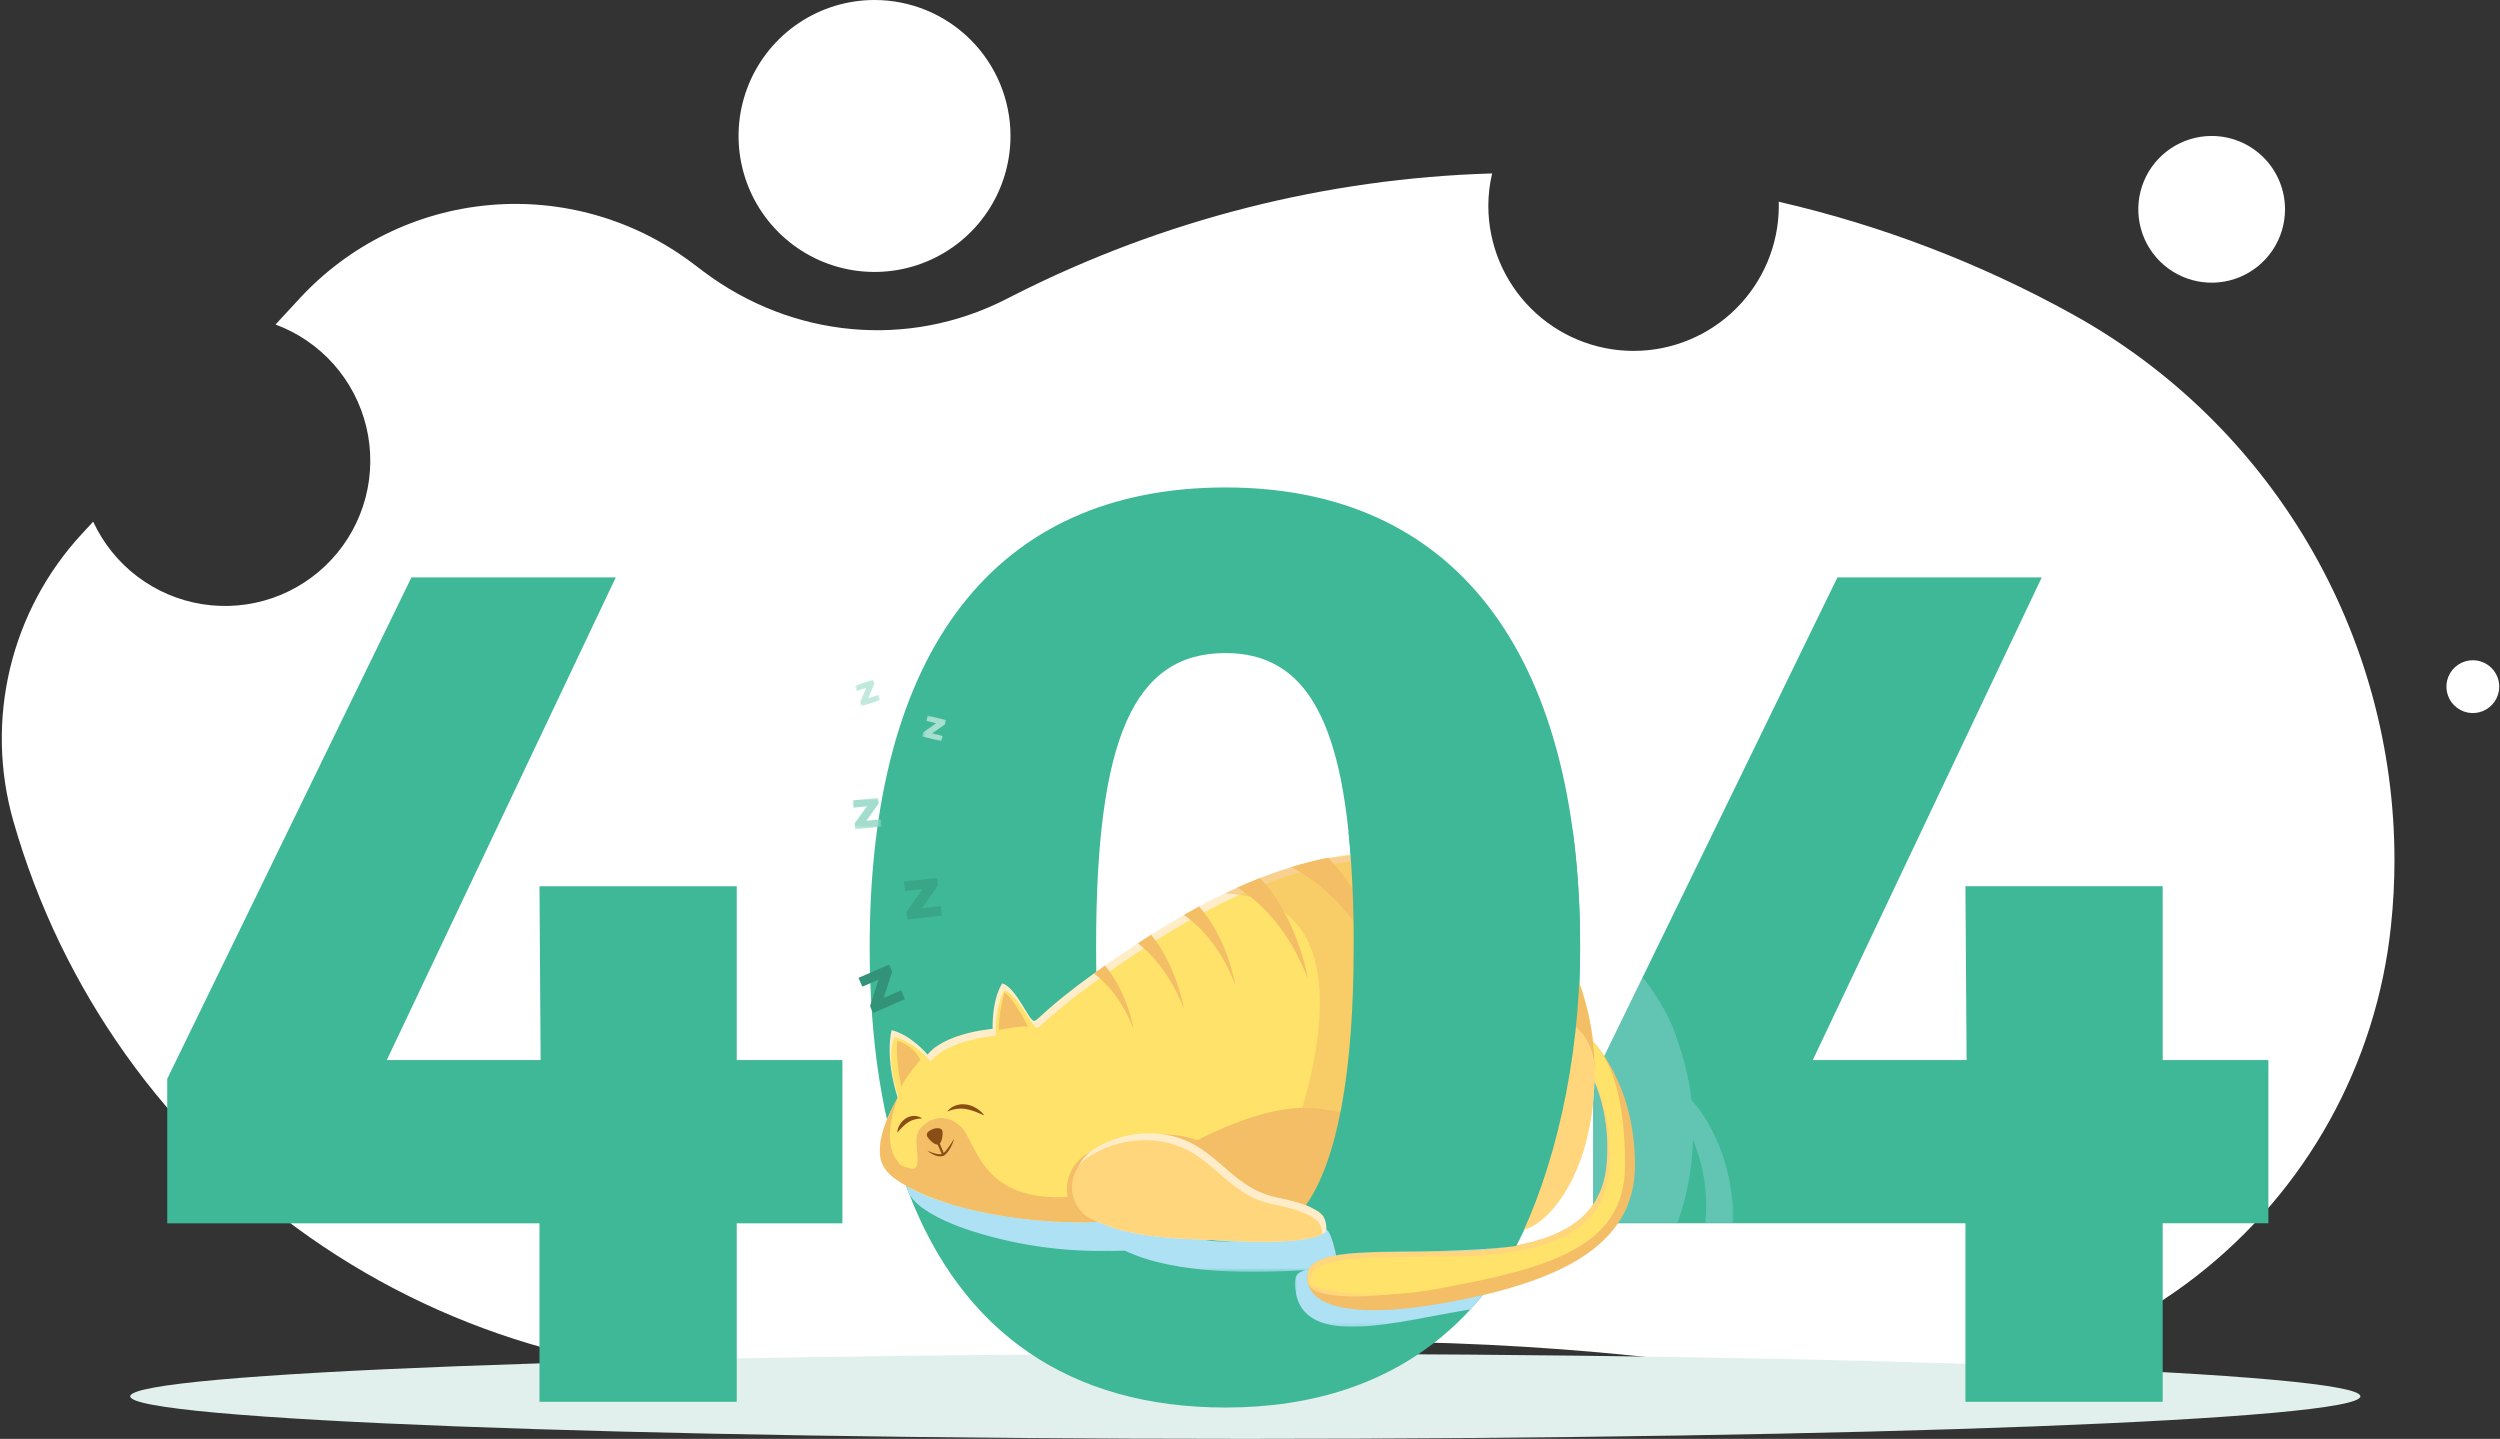 <svg width="695" height="400" viewBox="0 0 695 400" fill="none" xmlns="http://www.w3.org/2000/svg">
<rect x="0" y="0" width="695" height="400" fill="#333333" stroke="none"/>
<g clip-path="url(#clip0_0_5798)">
<path d="M665.663 239.092C665.661 245.223 665.334 251.35 664.684 257.447C662.687 276.459 656.873 294.872 647.591 311.584C638.309 328.296 625.75 342.963 610.666 354.706C595.582 366.449 578.283 375.028 559.805 379.928C541.327 384.828 522.05 385.948 503.129 383.222L485.623 380.722C431.069 372.923 375.837 370.981 320.87 374.93L223.353 381.93C174.668 385.42 126.264 372.054 86.269 344.074C46.275 316.095 17.125 275.206 3.714 228.275C-0.229 214.454 -0.55 199.851 2.782 185.87C6.114 171.89 12.986 159.001 22.738 148.444L25.903 145.018C28.687 151.042 32.913 156.288 38.207 160.29C43.501 164.293 49.7 166.929 56.255 167.966C62.81 169.002 69.52 168.407 75.79 166.233C82.061 164.059 87.699 160.373 92.206 155.501C96.712 150.629 99.949 144.721 101.629 138.301C103.309 131.88 103.381 125.145 101.838 118.69C100.295 112.235 97.185 106.26 92.783 101.293C88.381 96.326 82.823 92.521 76.6 90.214L83.371 82.888C97.105 68.047 115.856 58.828 135.995 57.017C156.134 55.206 176.229 60.93 192.391 73.082L195.556 75.464C220.306 94.08 252.546 96.919 279.401 83.312C280.233 82.888 281.065 82.464 281.914 82.039C323.184 61.121 368.564 49.572 414.813 48.218C414.102 51.217 413.746 54.289 413.752 57.371C413.805 68.046 418.083 78.265 425.65 85.794C433.217 93.324 443.458 97.551 454.132 97.551C464.807 97.551 475.048 93.324 482.615 85.794C490.182 78.265 494.46 68.046 494.513 57.371C494.513 56.93 494.513 56.506 494.48 56.082C523.029 62.651 550.52 73.179 576.155 87.359C603.266 102.351 625.867 124.331 641.607 151.015C657.348 177.699 665.654 208.111 665.661 239.092" fill="white"/>
<path d="M280.916 37.8C280.916 45.276 278.699 52.584 274.546 58.801C270.392 65.017 264.489 69.862 257.581 72.723C250.674 75.584 243.074 76.332 235.741 74.874C228.409 73.415 221.673 69.815 216.387 64.528C211.101 59.241 207.501 52.506 206.042 45.173C204.584 37.841 205.333 30.24 208.194 23.333C211.056 16.426 215.901 10.523 222.117 6.369C228.334 2.216 235.642 -0 243.118 5.29346e-08C253.144 5.29346e-08 262.758 3.982 269.847 11.071C276.936 18.16 280.918 27.775 280.918 37.8" fill="white"/>
<path d="M635.235 58.192C635.235 62.225 634.039 66.168 631.798 69.522C629.557 72.876 626.372 75.49 622.646 77.034C618.919 78.577 614.819 78.981 610.863 78.194C606.907 77.407 603.273 75.465 600.421 72.613C597.568 69.76 595.626 66.127 594.839 62.17C594.052 58.215 594.456 54.114 596 50.387C597.543 46.661 600.157 43.476 603.511 41.235C606.865 38.994 610.808 37.798 614.841 37.798C617.519 37.798 620.171 38.325 622.646 39.35C625.12 40.375 627.369 41.877 629.262 43.771C631.156 45.665 632.658 47.913 633.683 50.387C634.708 52.862 635.235 55.514 635.235 58.192Z" fill="white"/>
<path d="M694.788 190.89C694.788 192.342 694.357 193.761 693.55 194.969C692.743 196.176 691.597 197.117 690.255 197.673C688.914 198.229 687.437 198.374 686.013 198.091C684.589 197.807 683.281 197.108 682.254 196.081C681.227 195.055 680.528 193.746 680.245 192.322C679.961 190.898 680.107 189.422 680.662 188.08C681.218 186.739 682.159 185.592 683.367 184.785C684.574 183.978 685.993 183.548 687.446 183.548C689.393 183.548 691.26 184.322 692.637 185.699C694.014 187.075 694.787 188.943 694.788 190.89Z" fill="white"/>
<path d="M656.188 388.175C656.188 394.708 517.399 400.004 346.195 400.004C174.991 400.004 36.203 394.703 36.203 388.175C36.203 381.647 174.992 376.346 346.196 376.346C517.4 376.346 656.188 381.646 656.188 388.175Z" fill="#E1F0EC"/>
<path d="M601.228 294.705V246.371H546.39L546.713 294.705H503.947L567.61 160.518H510.803L456.664 271.671L442.906 299.913V340.073H546.39V389.703H601.228V340.073H630.61V294.705H601.228Z" fill="#3EB896"/>
<g style="mix-blend-mode:multiply" opacity="0.32">
<mask id="mask0_0_5798" style="mask-type:luminance" maskUnits="userSpaceOnUse" x="442" y="271" width="40" height="70">
<path d="M481.939 271.672H442.906V340.074H481.939V271.672Z" fill="white"/>
</mask>
<g mask="url(#mask0_0_5798)">
<path d="M474.075 340.074C474.884 332.176 473.708 324.202 470.655 316.874C470.445 324.79 468.971 332.622 466.289 340.074H442.906V299.914L456.663 271.672C460.572 276.64 464.604 283.2 466.363 289.372C466.763 290.46 467.127 291.562 467.476 292.663C467.489 292.714 467.502 292.753 467.515 292.805C468.124 294.805 468.655 296.82 469.083 298.842C469.096 298.868 469.096 298.907 469.109 298.933C469.148 299.14 469.187 299.333 469.238 299.542C469.357 300.142 469.489 300.742 469.576 301.342C469.692 301.942 469.783 302.548 469.886 303.142C469.899 303.242 469.912 303.362 469.925 303.467C469.938 303.518 469.938 303.567 469.951 303.622C470.056 304.322 470.147 305.022 470.223 305.722C470.235 305.765 470.239 305.809 470.236 305.853C470.247 305.877 470.251 305.904 470.249 305.93V305.879C470.249 305.879 481.856 317.292 481.934 340.079L474.075 340.074Z" fill="#AFE1F5"/>
</g>
</g>
<path d="M171.188 160.517L107.524 294.703H150.295L149.977 246.377H204.815V294.703H234.188V340.078H204.814V389.706H149.976V340.078H46.492V299.913L114.382 160.513L171.188 160.517Z" fill="#3EB896"/>
<path d="M340.694 135.511C276.659 135.511 241.77 180.853 241.77 263.233C241.77 289.778 245.399 312.514 252.458 331.143C267.292 370.307 297.296 391.293 340.693 391.293C365.127 391.293 385.376 384.493 401.039 371.408C403.778 369.121 406.362 366.654 408.773 364.024C411.204 361.383 413.471 358.597 415.562 355.68C416.598 354.243 417.595 352.766 418.554 351.237C431.676 330.587 438.777 302.253 439.242 266.991C439.255 265.746 439.268 264.491 439.268 263.234C439.268 180.854 404.019 135.511 340.694 135.511ZM305.224 283.224C304.875 277.057 304.718 270.412 304.718 263.234C304.718 205.313 315.147 181.554 340.693 181.554C363.313 181.554 374.027 200.713 375.97 246.548C376.203 251.756 376.315 257.318 376.306 263.234C376.306 320.78 365.89 344.889 340.693 344.889C318.334 344.889 307.555 326.428 305.223 283.223" fill="#3EB896"/>
<g style="mix-blend-mode:multiply">
<mask id="mask1_0_5798" style="mask-type:luminance" maskUnits="userSpaceOnUse" x="359" y="352" width="57" height="17">
<path d="M415.565 352.343H359.949V368.836H415.565V352.343Z" fill="white"/>
</mask>
<g mask="url(#mask1_0_5798)">
<path d="M415.565 355.678C413.475 358.595 411.208 361.381 408.776 364.02C389.292 367.027 362.086 375.62 360.092 358.411C359.893 357.418 359.902 356.395 360.118 355.406C361.608 347.945 396.495 356.573 415.564 355.678" fill="#AFE1F5"/>
</g>
</g>
<g style="mix-blend-mode:multiply">
<mask id="mask2_0_5798" style="mask-type:luminance" maskUnits="userSpaceOnUse" x="251" y="244" width="189" height="110">
<path d="M439.24 244.725H251.98V353.563H439.24V244.725Z" fill="white"/>
</mask>
<g mask="url(#mask2_0_5798)">
<path d="M439.243 266.989C438.778 302.256 431.686 330.589 418.56 351.24C408.06 351.731 385.034 345.848 374.897 351.113C374.738 351.206 374.571 351.283 374.397 351.343C373.964 351.522 373.522 351.677 373.072 351.808C373.021 351.821 372.956 351.841 372.899 351.852C372.842 351.863 372.785 351.885 372.721 351.904C372.579 351.938 372.435 351.974 372.294 352.012C372.153 352.05 372.008 352.076 371.862 352.112C371.741 352.143 371.612 352.169 371.485 352.194C371.348 352.215 371.212 352.243 371.077 352.277C370.849 352.323 370.62 352.362 370.39 352.398C370.377 352.398 370.364 352.405 370.344 352.405C370.102 352.451 369.854 352.488 369.598 352.526H369.587C368.156 352.736 366.715 352.875 365.273 352.973C365.256 352.978 365.239 352.98 365.222 352.98C364.871 353.005 364.507 353.031 364.139 353.05H364.126C348.514 353.95 327.074 354.46 312.7 347.684C310.3 347.736 308.928 347.761 308.928 347.761C308.75 347.761 308.579 347.754 308.399 347.748L308.375 347.73C307.425 347.748 306.908 347.761 306.908 347.761C306.73 347.761 306.559 347.754 306.379 347.748C294.038 347.82 281.763 345.938 270.01 342.173C268.948 341.861 267.918 341.434 266.869 341.085C266.492 340.945 266.117 340.798 265.753 340.658C265.665 340.619 265.582 340.588 265.492 340.558C264.582 340.197 263.692 339.791 262.792 339.411C261.301 338.732 259.849 337.97 258.443 337.129C258.386 337.091 258.322 337.059 258.265 337.021C257.601 336.611 256.965 336.173 256.327 335.721C256.162 335.594 256.002 335.473 255.849 335.346C255.787 335.3 255.722 335.256 255.665 335.206C255.428 335.006 255.193 334.805 254.959 334.601C254.812 334.474 254.678 334.34 254.545 334.206C254.107 333.805 253.716 333.356 253.378 332.868C253.335 332.811 253.294 332.751 253.257 332.689C249.627 328.54 254.714 316.896 256.704 313.517C256.768 313.365 256.825 313.225 256.869 313.117C253.193 301.324 255.193 294.346 255.193 294.346C260.717 295.723 265.178 301.138 265.178 301.138C269.046 296.372 277.423 294.271 283.26 293.997C283.177 284.997 285.141 283.197 285.141 283.197C300.384 288.067 288.694 296.024 305.224 283.225C306.614 308.936 313.778 354.567 350.605 343.398C383.053 333.558 377.026 270.316 375.98 246.556C398.869 241.547 425.43 246.38 439.243 266.996C433.706 258.732 438.778 302.263 439.243 266.996" fill="#AFE1F5"/>
</g>
</g>
<path d="M439.566 316.846C438.396 319.49 436.842 321.947 434.954 324.136C433.269 326.086 431.34 327.81 429.213 329.264C413.418 340.172 388.702 336.457 379.12 337.35C377.794 337.471 375.72 337.598 373.085 337.727C372.556 337.751 372.002 337.778 371.422 337.802C368.784 337.924 365.687 338.045 362.305 338.159C345.572 338.745 321.605 339.312 308.675 339.593C303.1 339.72 299.582 339.793 299.582 339.793C299.404 339.793 299.231 339.786 299.053 339.78C298.9 339.78 298.748 339.773 298.595 339.767C284.095 339.442 271.611 337.142 262.36 334.102C257.609 332.68 253.103 330.54 248.998 327.757C248.073 327.088 247.227 326.316 246.476 325.457C246.235 325.17 246.012 324.87 245.807 324.557C245.724 324.43 245.654 324.309 245.583 324.182C242.008 317.657 249.189 305.843 249.553 305.251L249.56 305.238L249.567 305.231C245.852 293.393 247.867 286.383 247.867 286.383C253.391 287.758 257.852 293.175 257.852 293.175C258.682 292.176 259.664 291.313 260.763 290.62C261.715 289.999 262.719 289.459 263.763 289.008C264.896 288.508 266.06 288.08 267.248 287.727C269.006 287.198 270.796 286.779 272.606 286.472C274.595 286.134 275.939 286.032 275.939 286.032C275.856 277.032 278.639 273.371 278.639 273.371C282.626 274.645 286.048 283.885 287.482 283.801C288.616 283.744 290.414 280.476 304.119 270.618C305.082 269.925 306.1 269.203 307.183 268.44C309.841 266.585 312.874 264.521 316.346 262.234C316.804 261.934 317.269 261.629 317.746 261.317C318.498 260.826 319.257 260.335 320.02 259.85C322.971 257.97 326.003 256.13 329.106 254.358C330.506 253.558 331.922 252.772 333.356 252C335.687 250.745 338.056 249.535 340.461 248.388C341.619 247.833 342.786 247.294 343.961 246.77C346.049 245.834 348.161 244.941 350.293 244.106C353.161 242.985 356.061 241.965 358.993 241.068C362.147 240.099 365.327 239.268 368.538 238.608C368.554 238.602 368.572 238.6 368.589 238.601C368.813 238.55 369.043 238.506 369.264 238.461C374.091 237.483 378.995 236.927 383.919 236.798C384.219 236.785 384.513 236.778 384.811 236.772C388.254 236.719 391.696 236.916 395.111 237.359C399.945 237.967 404.7 239.093 409.294 240.717C419.323 244.259 427.168 251.466 432.773 260.328C434.619 263.256 436.225 266.329 437.573 269.517C438.121 270.798 438.624 272.09 439.089 273.403C441.206 279.325 442.541 285.498 443.059 291.766C443.831 301.049 442.677 309.932 439.581 316.851" fill="#FFEDCA"/>
<path d="M437.318 320.994C436.601 322.093 435.811 323.142 434.954 324.135C420.21 341.235 389.971 336.344 379.119 337.35C377.794 337.471 375.719 337.598 373.086 337.725C372.557 337.751 372.003 337.776 371.423 337.802C368.785 337.923 365.688 338.045 362.304 338.159C345.573 338.745 321.604 339.312 308.675 339.592C303.098 339.721 299.582 339.792 299.582 339.792C299.403 339.792 299.231 339.792 299.053 339.781C298.9 339.781 298.746 339.774 298.593 339.768C284.093 339.443 271.611 337.143 262.358 334.103C257.606 332.681 253.101 330.541 248.997 327.756C248.071 327.087 247.225 326.315 246.473 325.456C246.232 325.169 246.009 324.869 245.804 324.556C243.887 317.872 249.704 304.767 249.704 304.767C245.989 292.929 248.71 288.288 248.71 288.288C254.234 289.665 258.695 295.08 258.695 295.08C259.525 294.081 260.507 293.219 261.606 292.525C262.558 291.904 263.562 291.364 264.606 290.913C265.739 290.413 266.903 289.986 268.091 289.632C269.849 289.103 271.638 288.684 273.449 288.377C275.438 288.039 276.782 287.936 276.782 287.936C276.699 278.936 279.197 275.316 279.197 275.316C283.186 276.59 286.897 285.789 288.327 285.707C289.461 285.648 291.259 282.38 304.964 272.524C305.927 271.824 306.945 271.109 308.028 270.344C310.686 268.489 313.719 266.425 317.191 264.138C317.649 263.838 318.114 263.533 318.591 263.221C319.343 262.73 320.101 262.241 320.865 261.756C323.816 259.876 326.848 258.034 329.951 256.263C331.351 255.463 332.767 254.677 334.201 253.905C337.661 252.045 341.201 250.286 344.801 248.674C346.891 247.741 349.002 246.853 351.135 246.011C354.003 244.889 356.903 243.869 359.835 242.971C363.212 241.93 366.64 241.06 370.106 240.365C375.225 239.327 380.429 238.762 385.653 238.676C389.096 238.623 392.538 238.819 395.953 239.262C400.787 239.87 405.542 240.996 410.136 242.62C420.165 246.162 428.01 253.369 433.616 262.231C435.092 264.567 436.411 266.998 437.566 269.508C445.233 287.489 445.238 308.879 437.324 320.991" fill="#FFE269"/>
<path d="M454.52 323.97C454.52 346.908 432.428 356.47 402.908 361.983C377.053 366.819 365.043 363.353 363.597 356.707C363.399 355.714 363.406 354.691 363.615 353.7C365.315 345.206 396.321 349.456 415.863 347.118C435.405 344.78 445.382 337.771 446.657 323.753C447.932 309.735 443.051 300.179 443.051 300.179L442.851 290.579L442.833 289.561C442.833 289.561 454.518 301.029 454.518 323.967" fill="#F3BE65"/>
<path d="M450.059 318.873C450.059 341.811 427.653 352.605 398.134 358.123C380.918 361.349 364.883 361.423 363.596 356.707C363.399 355.714 363.406 354.691 363.616 353.7C365.316 345.208 396.322 349.456 415.863 347.118C435.404 344.78 445.384 337.771 446.663 323.754C447.942 309.737 443.056 300.178 443.056 300.178L442.856 290.578C443.181 291.126 443.505 291.705 443.838 292.33C448.066 300.528 450.204 309.644 450.062 318.867" fill="#FFD67B"/>
<path d="M451.756 324.074C451.756 347.012 429.879 352.644 400.356 358.162C383.14 361.386 370.156 359.645 364.256 357.013C364.237 356.382 364.29 355.751 364.414 355.133C366.114 346.639 397.12 350.889 416.661 348.551C436.202 346.213 446.182 339.204 447.461 325.186C448.152 316.505 446.707 307.787 443.253 299.794L442.853 289.633C450.2 297.159 451.766 311.858 451.766 324.073" fill="#FFE269"/>
<path d="M315.191 286.16C311.941 277.934 307.591 273.238 304.111 270.613C305.074 269.92 306.092 269.198 307.175 268.435C313.509 275.921 315.191 286.16 315.191 286.16Z" fill="#F3BE65"/>
<path d="M329.128 280.427C325.388 270.946 320.412 265.402 316.34 262.227C316.798 261.927 317.263 261.627 317.74 261.31C318.492 260.818 319.25 260.33 320.014 259.845C327.203 268.701 329.126 280.425 329.126 280.425" fill="#F3BE65"/>
<path d="M343.36 273.635C339.16 262.981 333.395 257.305 329.1 254.355C330.5 253.555 331.916 252.769 333.35 251.997C341.269 260.949 343.36 273.634 343.36 273.634" fill="#F3BE65"/>
<path d="M363.584 272.024C357.709 257.166 349.427 250.042 343.953 246.768C346.043 245.83 348.154 244.942 350.287 244.104C360.647 255.127 363.487 271.432 363.587 272.025" fill="#F3BE65"/>
<path d="M387.122 275.526C378.507 253.726 365.922 244.612 358.984 241.061C362.363 240.021 365.791 239.152 369.256 238.455C383.189 252.912 386.988 274.736 387.121 275.525" fill="#F3BE65"/>
<path d="M403.822 274.346C399.986 253.612 391.034 242.335 384.803 236.773C388.246 236.72 391.688 236.916 395.103 237.359C404.437 254.09 403.825 274.346 403.825 274.346" fill="#F3BE65"/>
<path d="M298.595 339.764C271.764 339.159 251.859 331.818 246.475 325.454L249.405 322.638C249.405 322.638 249.456 324.129 253.28 324.868C257.104 325.607 253.337 317.221 255.51 314.194C257.683 311.167 262.575 308.937 267.086 313.187C271.597 317.437 272.426 334.449 297.594 332.703L298.595 339.764Z" fill="#F3BE65"/>
<path d="M437.317 320.993C436.6 322.092 435.811 323.141 434.953 324.134C420.209 341.234 389.97 336.343 379.118 337.349C377.793 337.47 375.718 337.597 373.085 337.724C372.556 337.75 372.002 337.775 371.422 337.801C368.784 337.922 365.687 338.044 362.303 338.158C345.572 338.744 321.603 339.311 308.674 339.59C303.097 339.719 299.581 339.79 299.581 339.79C299.402 339.79 299.23 339.79 299.052 339.779C298.899 339.779 298.745 339.772 298.592 339.766C284.092 339.441 271.61 337.141 262.357 334.101C265.441 334.382 282.867 335.879 295.598 335.013C309.616 334.057 343.544 303.313 369.03 308.571C394.516 313.829 448.993 295.509 433.384 261.739C433.16 261.261 432.95 260.789 432.759 260.324C444.973 279.61 446.63 306.724 437.314 320.994" fill="#F3BE65"/>
<path d="M364.321 338.16C340.37 339.002 301.6 339.792 301.6 339.792C301.421 339.792 301.249 339.785 301.07 339.779C299.585 338.63 298.403 337.136 297.626 335.427C296.848 333.719 296.5 331.846 296.61 329.972C296.72 328.098 297.285 326.279 298.257 324.672C299.228 323.066 300.577 321.721 302.186 320.754C307.392 317.528 313.493 316.049 319.599 316.535C335.846 317.919 338.714 331.402 352.941 334.268C359.134 335.516 362.486 336.842 364.321 338.16Z" fill="#F3BE65"/>
<path d="M371.42 337.803C368.782 337.924 365.685 338.044 362.301 338.16C345.57 338.746 321.601 339.314 308.672 339.593C306.924 338.597 305.466 337.16 304.445 335.426C303.424 333.691 302.875 331.72 302.852 329.707C302.83 327.695 303.334 325.712 304.316 323.955C305.298 322.198 306.722 320.729 308.448 319.693C313.656 316.47 319.755 314.99 325.861 315.469C342.11 316.853 344.976 330.34 359.205 333.207C366.487 334.674 369.844 336.253 371.419 337.801" fill="#F3BE65"/>
<path d="M368.767 341.703C368.811 342.238 368.392 342.723 367.567 343.15C365.611 344.181 361.38 344.883 355.779 345.131C351.579 345.302 347.374 345.257 343.179 344.997C333.457 344.431 316.144 344.857 305.255 339.657C303.884 339.001 302.656 338.081 301.642 336.948C300.628 335.816 299.849 334.495 299.348 333.06C298.846 331.625 298.634 330.105 298.723 328.588C298.811 327.071 299.199 325.586 299.864 324.219C300.837 322.202 302.384 320.517 304.312 319.377C309.519 316.152 315.619 314.673 321.725 315.153C337.974 316.535 340.84 330.025 355.069 332.891C355.508 332.981 355.929 333.069 356.343 333.152C369.258 335.962 368.563 339.128 368.767 341.703Z" fill="#FFEDCA"/>
<path d="M367.569 343.149C367.442 343.223 367.31 343.287 367.174 343.34C367.034 343.397 366.887 343.461 366.729 343.519C366.499 343.614 366.244 343.697 365.97 343.78C365.786 343.831 365.593 343.888 365.396 343.938C364.97 344.054 364.505 344.162 364.001 344.258C363.841 344.289 363.683 344.322 363.516 344.353C362.369 344.564 361.057 344.735 359.604 344.869C359.062 344.921 358.496 344.969 357.91 345.009C357.546 345.035 357.177 345.061 356.801 345.079C356.47 345.099 356.126 345.118 355.781 345.131C351.581 345.302 347.376 345.257 343.181 344.996C333.457 344.43 316.146 344.857 305.256 339.658C303.354 339.113 301.656 338.016 300.377 336.507C299.098 334.997 298.295 333.142 298.069 331.177C297.844 329.211 298.206 327.223 299.11 325.462C300.013 323.702 301.419 322.25 303.148 321.288C308.355 318.063 314.455 316.583 320.561 317.064C336.808 318.446 339.676 331.935 353.903 334.802C354.344 334.892 354.763 334.98 355.177 335.063C355.898 335.223 356.577 335.383 357.216 335.535C367.34 338.059 367.436 340.811 367.57 343.149" fill="#FFD67B"/>
<path d="M438.088 298.376C438.088 308.819 436.921 317.421 434.954 324.136C420.21 341.236 389.969 336.343 379.119 337.351C377.793 337.472 375.719 337.599 373.084 337.726C373.174 336.383 373.557 335.076 374.206 333.897C375.963 330.552 394.914 329.755 393.806 327.206C392.698 324.657 384.248 323.223 384.248 306.34C384.248 305.989 384.248 305.64 384.261 305.294C384.518 299.026 387.039 293.065 391.357 288.514C395.674 283.964 401.495 281.133 407.74 280.547C419.885 279.356 438.088 280.541 438.088 298.376Z" fill="#F3BE65"/>
<path d="M443.262 298.379C443.262 299.092 443.249 299.792 443.236 300.49C443.223 301.188 443.197 301.864 443.158 302.538C442.158 322.851 434 335.65 427.133 340.223C426.504 340.641 425.841 341.005 425.151 341.311C424.983 341.376 424.828 341.442 424.66 341.505C424.414 341.596 424.167 341.673 423.921 341.751C423.636 341.829 423.365 341.906 423.079 341.958C423.049 341.967 423.019 341.972 422.988 341.971C420.655 342.446 418.299 342.792 415.928 343.007C415.876 343.007 415.828 343.02 415.773 343.02C407.831 343.759 398.555 343.62 388.942 343.62C386.885 343.665 384.833 343.425 382.842 342.907C376.792 341.158 376.999 337.557 379.383 333.907C381.767 330.257 400.099 329.761 398.983 327.207C397.867 324.653 389.422 323.231 389.422 306.336C389.422 305.987 389.435 305.636 389.448 305.3C389.696 299.033 392.211 293.069 396.527 288.517C400.843 283.966 406.665 281.137 412.91 280.556C419.063 279.947 426.746 279.947 432.834 282.409H432.847C434.418 283.029 435.9 283.857 437.252 284.869C437.614 285.154 437.964 285.452 438.301 285.763C438.587 286.022 438.857 286.282 439.117 286.563C439.377 286.844 439.636 287.134 439.869 287.431C440.102 287.728 440.31 288.002 440.504 288.301C440.541 288.35 440.575 288.402 440.604 288.456C440.759 288.689 440.904 288.923 441.045 289.156C441.322 289.633 441.569 290.126 441.784 290.634C441.928 290.941 442.053 291.257 442.159 291.579C442.18 291.605 442.194 291.637 442.198 291.67C442.344 292.063 442.469 292.464 442.573 292.87C442.691 293.286 442.78 293.7 442.873 294.128C442.873 294.152 442.886 294.179 442.886 294.205C442.937 294.451 442.976 294.711 443.015 294.97C443.054 295.229 443.093 295.5 443.115 295.77C443.209 296.634 443.256 297.502 443.257 298.37" fill="#FFEDCA"/>
<path d="M443.263 298.382C443.263 299.095 443.25 299.795 443.237 300.493C443.224 301.191 443.198 301.867 443.159 302.541C442.159 322.854 434.001 335.653 427.134 340.226C426.505 340.643 425.842 341.007 425.152 341.314C424.984 341.379 424.829 341.445 424.661 341.508C424.415 341.599 424.168 341.676 423.922 341.754C423.637 341.832 423.366 341.909 423.08 341.961C423.05 341.97 423.02 341.974 422.989 341.974C422.446 342.129 424.583 342.052 423.676 342.181C421.345 342.545 418.728 342.816 415.929 343.01C415.877 343.01 415.829 343.023 415.774 343.023C407.43 343.623 397.574 343.623 388.943 343.623C386.886 343.668 384.834 343.428 382.843 342.91C378.529 340.875 379.631 336.886 380.9 334.45C382.662 331.12 401.6 330.317 400.5 327.766C399.373 325.213 390.939 323.788 390.939 306.908C390.939 306.557 390.952 306.195 390.965 305.859C391.216 299.591 393.733 293.628 398.048 289.075C402.362 284.522 408.182 281.689 414.427 281.102C420.075 280.557 427.019 280.518 432.836 282.411H432.849C434.42 283.031 435.902 283.858 437.254 284.871C437.616 285.156 437.966 285.454 438.303 285.765C438.589 286.024 438.859 286.284 439.119 286.565C439.379 286.846 439.638 287.136 439.871 287.433C440.104 287.73 440.312 288.004 440.506 288.303C440.544 288.351 440.577 288.403 440.606 288.458C440.761 288.691 440.906 288.925 441.047 289.158C441.324 289.634 441.571 290.128 441.786 290.636C441.93 290.943 442.055 291.258 442.161 291.581C442.183 291.607 442.196 291.638 442.2 291.672C442.346 292.065 442.471 292.465 442.575 292.872C442.693 293.288 442.782 293.702 442.875 294.13C442.875 294.154 442.888 294.181 442.888 294.207C442.939 294.453 442.978 294.713 443.017 294.972C443.056 295.231 443.095 295.502 443.117 295.772C443.211 296.635 443.258 297.503 443.259 298.372" fill="#FFD67B"/>
<path d="M248.997 327.757C248.072 327.088 247.226 326.316 246.475 325.457C246.135 325.063 245.837 324.636 245.583 324.183C242.008 317.658 249.189 305.846 249.553 305.254C249.323 305.84 244.908 317.029 249.406 322.641C250.801 324.387 250.336 326.141 248.998 327.757" fill="#F3BE65"/>
<path d="M250.599 302.198C250.599 302.198 248.767 293.676 249.485 289.376C250.853 289.763 252.126 290.429 253.223 291.334C254.32 292.239 255.216 293.361 255.856 294.631C255.856 294.631 251.237 300.048 250.599 302.198Z" fill="#F3BE65"/>
<path d="M279.272 275.836C279.272 275.836 277.36 282.605 277.76 286.35C277.76 286.35 283.095 285.15 285.804 285.394C285.804 285.394 282.618 278.703 279.273 275.836" fill="#F3BE65"/>
<path d="M249.429 314.875C249.45 314.388 249.557 313.909 249.746 313.459C249.832 313.239 249.932 313.025 250.046 312.818C250.172 312.583 250.318 312.358 250.482 312.147C250.656 311.917 250.848 311.7 251.056 311.498C251.279 311.293 251.519 311.105 251.772 310.937C252.029 310.767 252.305 310.627 252.594 310.519C252.868 310.4 253.158 310.32 253.455 310.281C253.727 310.227 254.005 310.21 254.282 310.23C254.408 310.23 254.534 310.237 254.659 310.251C254.778 310.277 254.894 310.303 255.003 310.329C255.202 310.365 255.397 310.422 255.584 310.499C255.75 310.571 255.889 310.646 256.002 310.705C256.227 310.826 256.345 310.905 256.345 310.905C256.345 310.905 256.195 310.928 255.945 310.952C255.823 310.962 255.676 310.976 255.513 310.98C255.35 310.984 255.164 311.042 254.971 311.06C254.766 311.082 254.563 311.123 254.366 311.184C254.148 311.229 253.934 311.294 253.728 311.377C253.622 311.419 253.514 311.455 253.403 311.493L253.088 311.651C252.871 311.753 252.662 311.871 252.463 312.005C252.253 312.124 252.068 312.292 251.863 312.426C251.684 312.594 251.481 312.726 251.313 312.901C251.145 313.076 250.965 313.222 250.813 313.384C250.661 313.546 250.506 313.702 250.361 313.844L249.426 314.875" fill="#894D16"/>
<path d="M263.344 309.021C263.433 308.878 263.536 308.745 263.651 308.621C263.781 308.477 263.923 308.343 264.074 308.221C264.268 308.056 264.476 307.908 264.696 307.779C265.253 307.446 265.864 307.214 266.502 307.095C266.864 307.024 267.232 306.983 267.602 306.973C267.981 306.978 268.359 307.008 268.734 307.063C269.105 307.124 269.471 307.215 269.827 307.337C270.171 307.447 270.505 307.586 270.827 307.751C271.137 307.911 271.427 308.074 271.695 308.245C271.963 308.416 272.188 308.612 272.401 308.782C272.601 308.93 272.785 309.097 272.951 309.282C273.106 309.439 273.233 309.582 273.339 309.703C273.546 309.943 273.656 310.088 273.656 310.088C273.656 310.088 273.48 310.028 273.188 309.909C272.896 309.79 272.509 309.584 272.02 309.403C271.778 309.308 271.52 309.203 271.255 309.085C270.983 308.985 270.687 308.902 270.398 308.785C270.109 308.668 269.786 308.625 269.483 308.521C269.18 308.417 268.85 308.392 268.535 308.321C268.22 308.25 267.897 308.249 267.582 308.208C267.269 308.221 266.952 308.166 266.652 308.208C266.352 308.224 266.052 308.252 265.778 308.294C265.504 308.336 265.235 308.394 264.99 308.451C264.427 308.591 263.879 308.783 263.354 309.027" fill="#894D16"/>
<path d="M258.043 314.633C257.835 314.811 257.701 315.06 257.665 315.331C257.63 315.603 257.697 315.878 257.852 316.103C258.495 317.039 259.914 318.456 260.914 318.164C261.914 317.872 262.268 314.864 261.906 314.159C261.544 313.454 259.617 313.304 258.042 314.634" fill="#894D16"/>
<path d="M260.982 317.297L260.396 317.548L262.036 321.368L262.622 321.116L260.982 317.297Z" fill="#894D16"/>
<path d="M257.811 319.892C258.209 320.25 258.649 320.559 259.121 320.812C259.612 321.085 260.141 321.284 260.691 321.403C261.016 321.47 261.35 321.487 261.681 321.455C261.736 321.452 261.791 321.444 261.846 321.432L261.959 321.399C262.036 321.378 262.113 321.354 262.189 321.326C262.363 321.247 262.529 321.149 262.683 321.034C262.95 320.827 263.191 320.59 263.402 320.326C263.603 320.084 263.786 319.827 263.95 319.558C264.24 319.092 264.493 318.604 264.707 318.098C264.917 317.609 265.091 317.105 265.227 316.59L264.995 316.96C264.855 317.2 264.633 317.528 264.383 317.926C264.133 318.324 263.827 318.778 263.483 319.241C263.311 319.478 263.127 319.707 262.932 319.926C262.746 320.15 262.534 320.352 262.301 320.526C262.204 320.602 262.101 320.672 261.994 320.733C261.924 320.762 261.852 320.786 261.78 320.806L261.667 320.842C261.706 320.834 261.62 320.842 261.602 320.842C261.327 320.876 261.049 320.876 260.775 320.842C260.261 320.768 259.755 320.645 259.266 320.472C258.827 320.317 258.458 320.178 258.209 320.062L257.809 319.884" fill="#894D16"/>
<g style="mix-blend-mode:multiply" opacity="0.58">
<mask id="mask3_0_5798" style="mask-type:luminance" maskUnits="userSpaceOnUse" x="340" y="236" width="45" height="100">
<path d="M384.642 236.793H340.455V335.107H384.642V236.793Z" fill="white"/>
</mask>
<g mask="url(#mask3_0_5798)">
<path d="M384.642 243.258L381.775 327.044C381.775 327.044 365.647 336.124 363.055 335.009C360.463 333.894 352.993 332.461 352.993 332.461C352.993 332.461 391.51 250.636 340.455 248.381C341.615 247.826 342.782 247.287 343.955 246.763C346.045 245.83 348.156 244.942 350.289 244.1C353.156 242.978 356.055 241.958 358.989 241.06C362.144 240.091 365.323 239.26 368.535 238.6C368.551 238.594 368.569 238.591 368.586 238.593C376.652 237.529 382.786 236.816 383.916 236.793L384.642 243.258Z" fill="#F3BE65"/>
</g>
</g>
<path d="M437.215 230.833C416.444 230.751 395.671 229.875 374.898 231.195C375.916 241.84 376.389 252.531 376.317 263.225C376.317 298.251 371.758 322.654 363.059 335.011C364.248 335.524 365.401 336.118 366.51 336.789C366.968 337.15 367.402 337.54 367.81 337.957C368.483 339.14 368.809 340.49 368.75 341.85C370.218 342.55 371.421 348.962 371.421 348.962C373.539 348.613 375.676 348.383 377.821 348.273C385.321 347.788 393.521 348.022 400.114 347.788C407.867 347.512 414.379 347.276 421.489 346.388C431.889 325.914 439.268 295.518 439.268 263.228C439.31 252.396 438.625 241.574 437.216 230.835" fill="#3EB896"/>
<path d="M247.166 268.152L248.011 270.09L245.66 277.432L250.502 275.322L251.564 277.761L242.721 281.613L241.877 279.676L244.226 272.332L239.726 274.295L238.656 271.838L247.166 268.152Z" fill="#329378"/>
<path d="M260.524 244.076L260.743 246.176L256.282 252.464L261.537 251.916L261.813 254.562L252.213 255.562L251.994 253.462L256.453 247.172L251.578 247.676L251.301 245.01L260.524 244.076Z" fill="#38A687"/>
<g opacity="0.8">
<mask id="mask4_0_5798" style="mask-type:luminance" maskUnits="userSpaceOnUse" x="237" y="221" width="9" height="10">
<path d="M245.07 221.783H237.043V230.553H245.07V221.783Z" fill="white"/>
</mask>
<g mask="url(#mask4_0_5798)">
<path d="M244.087 221.783L244.253 223.388L240.853 228.188L244.863 227.77L245.073 229.791L237.749 230.553L237.583 228.953L240.983 224.153L237.255 224.54L237.043 222.505L244.087 221.783Z" fill="#8BD4C0"/>
</g>
</g>
<g opacity="0.6">
<mask id="mask5_0_5798" style="mask-type:luminance" maskUnits="userSpaceOnUse" x="256" y="198" width="8" height="9">
<path d="M263.015 198.924H256.363V206.054H263.015V198.924Z" fill="white"/>
</mask>
<g mask="url(#mask5_0_5798)">
<path d="M263.016 200.201L262.729 201.368L259.129 203.868L262.043 204.588L261.681 206.055L256.359 204.743L256.648 203.576L260.242 201.076L257.54 200.401L257.905 198.923L263.016 200.201Z" fill="#ECF8F5"/>
</g>
</g>
<g opacity="0.4">
<mask id="mask6_0_5798" style="mask-type:luminance" maskUnits="userSpaceOnUse" x="237" y="188" width="8" height="9">
<path d="M244.699 188.963H237.672V196.372H244.699V188.963Z" fill="white"/>
</mask>
<g mask="url(#mask6_0_5798)">
<path d="M242.668 188.963L243.053 190.1L241.371 194.144L244.213 193.181L244.699 194.613L239.506 196.37L239.121 195.234L240.803 191.188L238.16 192.088L237.672 190.646L242.668 188.963Z" fill="#65C6AB"/>
</g>
</g>
</g>
<defs>
<clipPath id="clip0_0_5798">
<rect width="694.286" height="400" fill="white" transform="translate(0.5)"/>
</clipPath>
</defs>
</svg>
